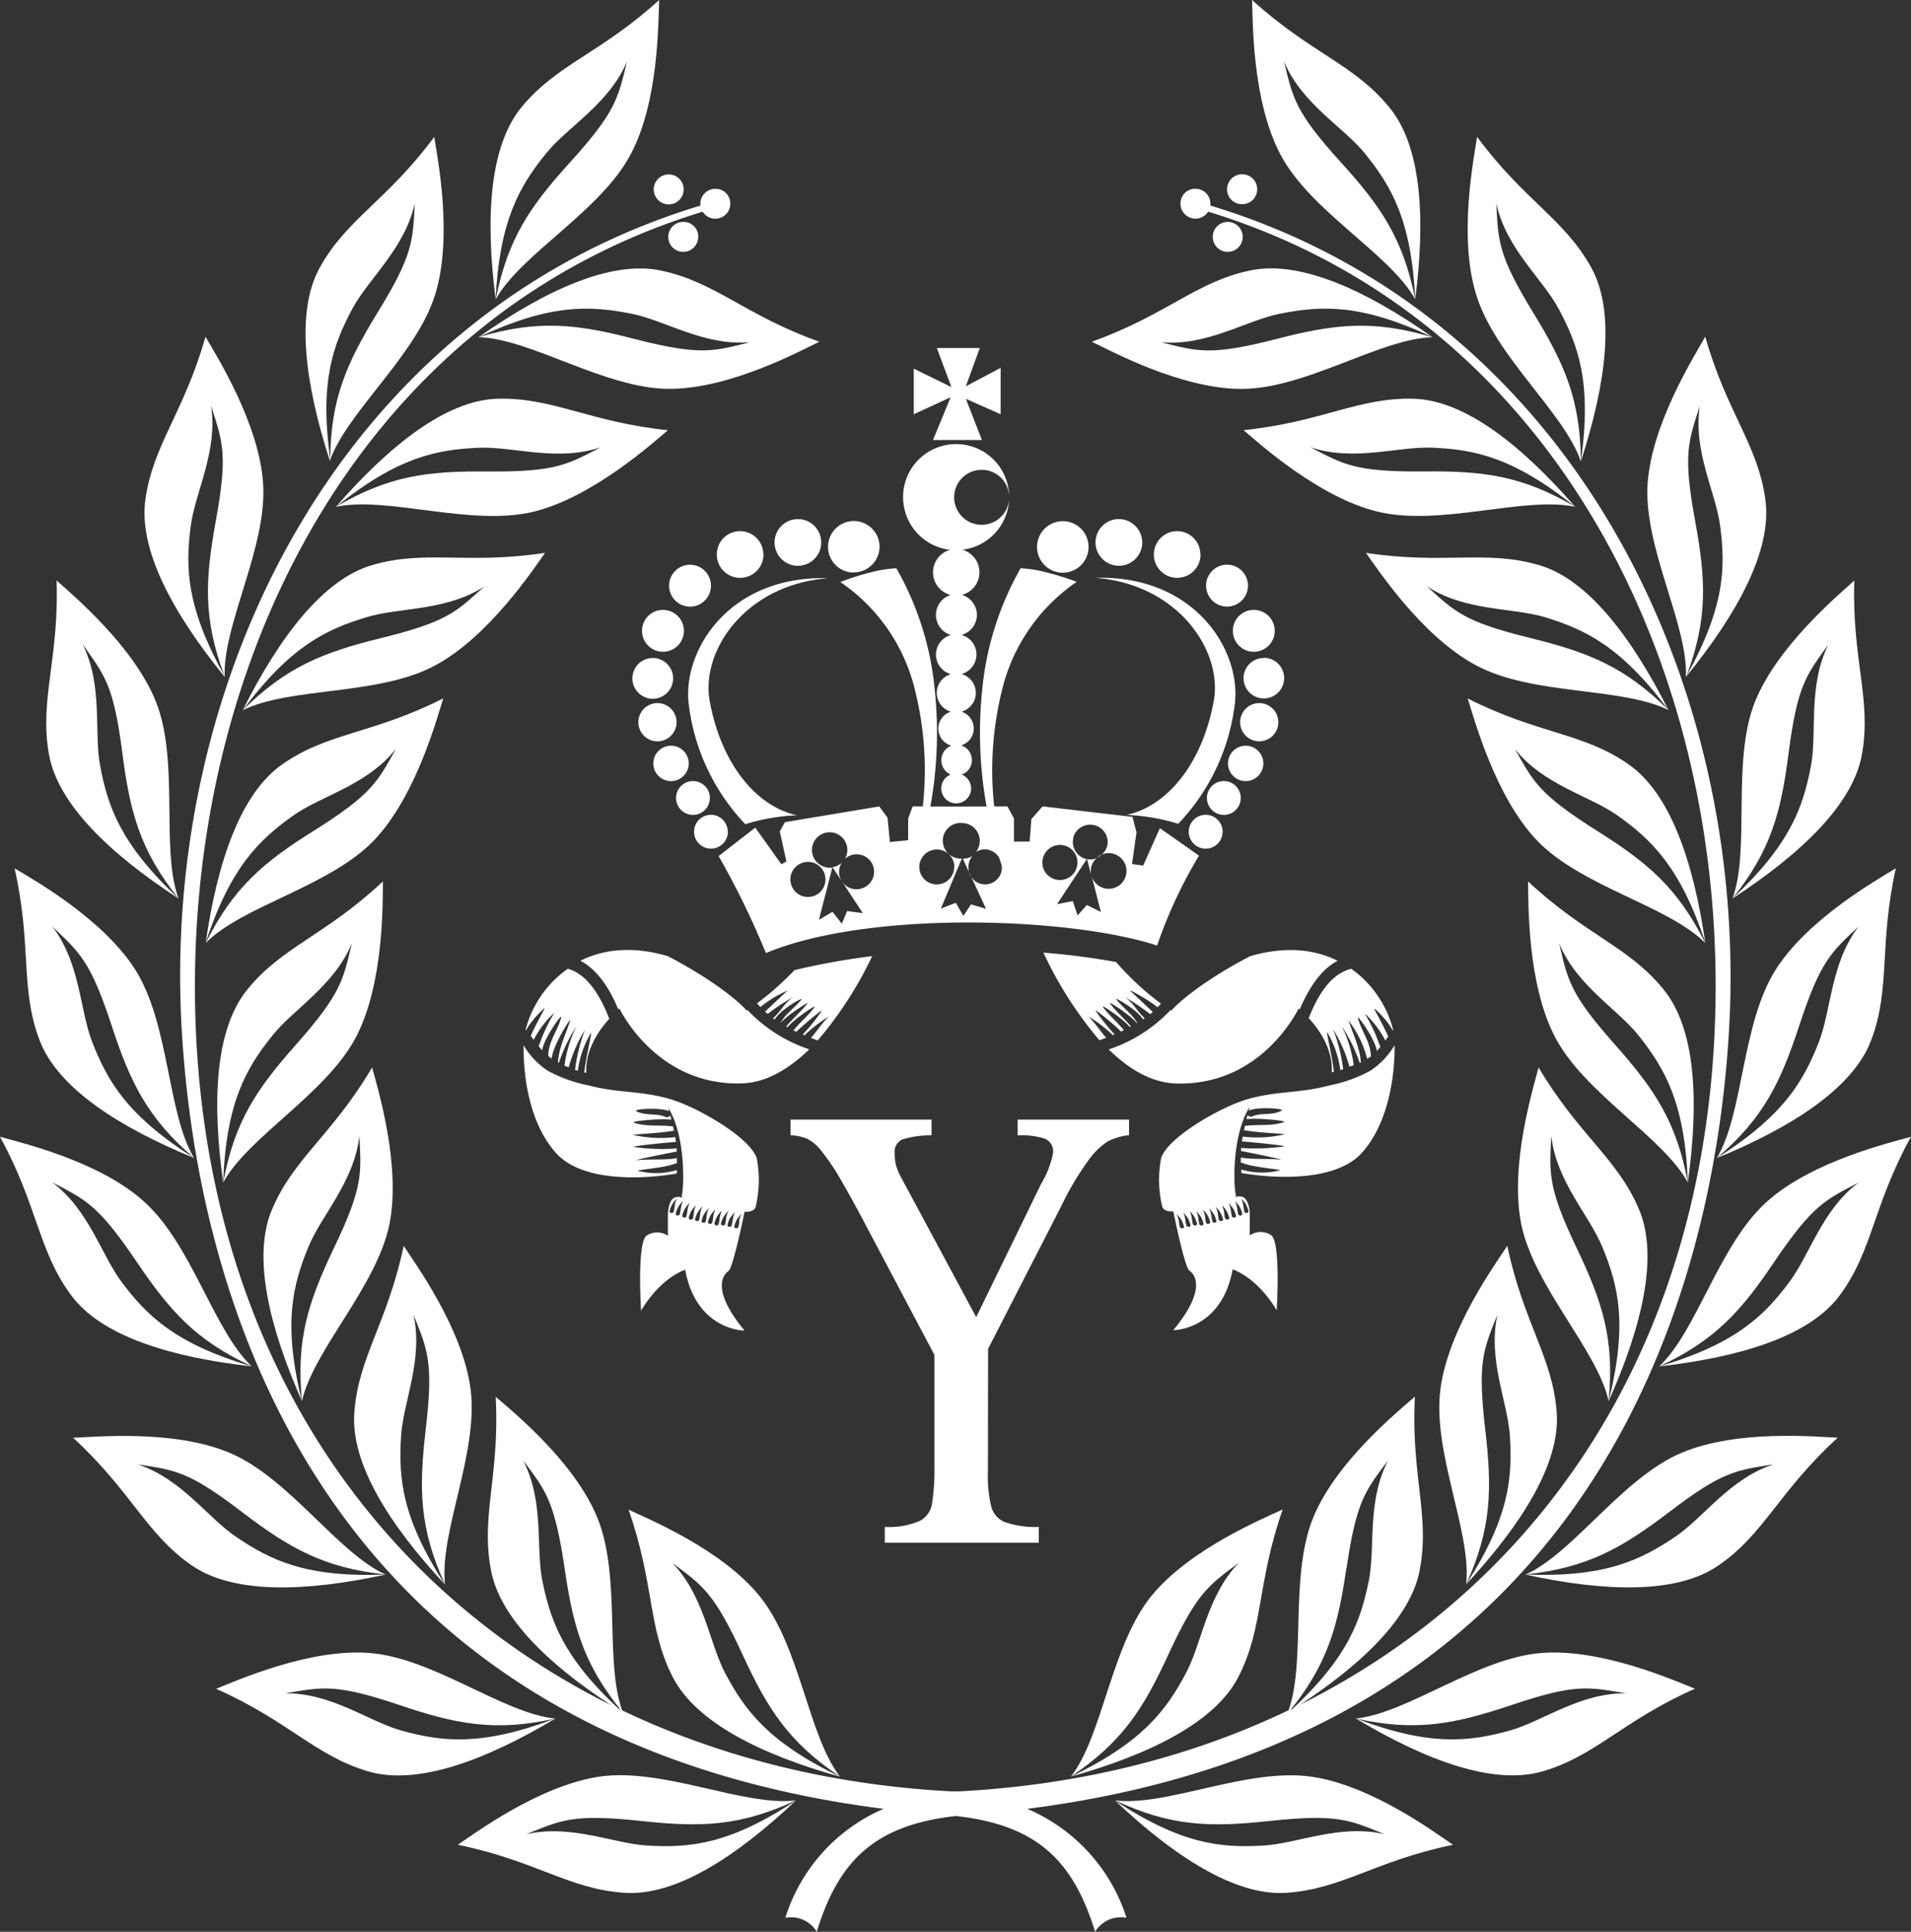 <?xml version="1.0" encoding="UTF-8"?> <svg xmlns="http://www.w3.org/2000/svg" id="Layer_1" data-name="Layer 1" viewBox="0 0 365.01 368.91"><rect x="0" y="0" width="365.01" height="368.91" fill="#333333" stroke="none"/><defs><style>.cls-1{fill:#fff;}</style></defs><title>Artboard 2dvorec</title><path class="cls-1" d="M188.73,257.59l13.94-27.19a56.27,56.27,0,0,1,5.22-8.81,13.67,13.67,0,0,1,3.76-3.65,11.75,11.75,0,0,1,3.73-1.13h.27v-3H194.38v3h.31a14.64,14.64,0,0,1,4.84.63,2.6,2.6,0,0,1,1.59,2.86,18,18,0,0,1-2.23,5.72l-12.43,25.51L173,226.49q-.34-.6-.94-1.76a9.57,9.57,0,0,1-.9-2.16,8.77,8.77,0,0,1-.27-2.33,2.56,2.56,0,0,1,1.43-2.63,18.5,18.5,0,0,1,5.31-.8h.3v-3H151v3h.29a9.4,9.4,0,0,1,2.95.69,8,8,0,0,1,2.46,2.06,44.06,44.06,0,0,1,3.81,5.57c1.63,2.83,3.63,6.45,5.72,10.47l12.25,23.15v20.95a42.64,42.64,0,0,1-.47,7.53,4.48,4.48,0,0,1-2.29,3.19,14.62,14.62,0,0,1-6.37,1.19H169v3h29.42v-3h-.31a17.93,17.93,0,0,1-6.2-.94,4.41,4.41,0,0,1-2.55-2.86,24.15,24.15,0,0,1-.66-6.71Z"></path><path class="cls-1" d="M160.51,111.15A34.81,34.81,0,0,1,174.82,132a62.94,62.94,0,0,1,1.44,22h-1.94l-.86,2.32v4.14l-3.48.34-.46-4.66L167.94,154l-18,3-1,1.77,1.26,5.72-.94.57-5-7-7,5.42A158.62,158.62,0,0,1,146.29,182c19.82-8.24,58.23-6.84,74.72-1.43a90.31,90.31,0,0,1,8-17.17l-7.47-5.25-3.19,7.15-2.13-.3.86-6.05L216.3,156,199.13,154,197,156.42l-.33,4.29h-3v-4.42L192.42,154h-2.52a63.25,63.25,0,0,1,1.44-22,34.94,34.94,0,0,1,14.31-20.88,48.42,48.42,0,0,0-5.57-1.76,24.2,24.2,0,0,0-5.14-.84,58.07,58.07,0,0,0-7.33,23.18,79.12,79.12,0,0,0,.83,22.31H177.71a79.12,79.12,0,0,0,.83-22.31,57.83,57.83,0,0,0-7.33-23.18,24,24,0,0,0-5.12.84A48.66,48.66,0,0,0,160.51,111.15ZM151,168.4v0a3.35,3.35,0,1,1,3.81,2.86A3.35,3.35,0,0,1,151,168.37Zm13.12,1.38h0a3.33,3.33,0,0,1-3.32-1.49l4,6.09-3-.4-1,2.42L159,174.13l-2.58,1.53,2.56-10A3.38,3.38,0,1,1,161.4,164a3.33,3.33,0,1,1,2.72,5.77Zm40.84-9.7a3.35,3.35,0,0,1,6.58,1.23h0a3.46,3.46,0,0,1-1.1,1.89,3.28,3.28,0,0,0-.9.56,3.27,3.27,0,0,0,.9-.56l0,0a3.4,3.4,0,1,1-1.87,4.29l1.7,6.67-2.68-1.34-1.76,2-.93-2.75-3,.6,5.72-8.67.76,3a3.31,3.31,0,0,1,0-1q0-.1,0-.2a3.26,3.26,0,0,1,1.1-1.92,3.19,3.19,0,0,1-1.87.2h0A3.35,3.35,0,0,1,205,160.08Zm-5.8,4,0-.08,0,.09a3.35,3.35,0,1,1,2.68,3.91h0A3.35,3.35,0,0,1,199.16,164Zm-15.45-6.9a3.41,3.41,0,0,1,2.68,5.55,3.31,3.31,0,0,1,1.82-.54,3.35,3.35,0,0,1,2.63,1.58q.24.76.49,1.52a3.19,3.19,0,1,1-6.35.25,3.28,3.28,0,0,1,.76-2.09,3.36,3.36,0,0,1-1.83.54l4.42,9.56-2.86-.84L184,174.92l-1.43-2.52-2.86,1.12,4-9.56a3.41,3.41,0,1,1-.08-6.81Zm-1.45,8.38a3.33,3.33,0,1,1-6.67,0v-.07l0,.09a3.35,3.35,0,1,1,6.7,0Z"></path><path class="cls-1" d="M158.19,110.42c-18.86-.57-27.79,13.71-26.66,23.88a40.21,40.21,0,0,0,10.82,23.09,39.11,39.11,0,0,1,9.89-1.7c-7.41-1.56-14.38-9.31-16.68-21.78C133.81,124.37,142.28,111.65,158.19,110.42Z"></path><path class="cls-1" d="M215.18,155.62a39,39,0,0,1,9.87,1.7,40.06,40.06,0,0,0,10.83-23.09c1.12-10.17-7.8-24.45-26.66-23.88,15.9,1.23,24.32,14,22.62,23.49C229.56,146.3,222.59,154.06,215.18,155.62Z"></path><path class="cls-1" d="M163,109.3a4.92,4.92,0,0,0,5-4.85v0a4.92,4.92,0,1,0-5,4.89Z"></path><path class="cls-1" d="M181.48,105a4.46,4.46,0,0,0,.09,8.62,4,4,0,0,0,.06,7.65,3.87,3.87,0,0,0,0,7.47,3.73,3.73,0,0,0,0,7.17,3.37,3.37,0,0,0,.08,6.48,3,3,0,0,0-.14,5.53,2.85,2.85,0,1,0,2.13,0,2.94,2.94,0,0,0-.12-5.57,3.37,3.37,0,0,0,.07-6.44,3.73,3.73,0,0,0,0-7.19,3.87,3.87,0,0,0,0-7.47,4,4,0,0,0,2.95-3.82h0a4,4,0,0,0-2.88-3.82,4.46,4.46,0,0,0,.09-8.62,10.13,10.13,0,0,0,8.94-10,5.25,5.25,0,1,1-5.25-5.27,5.25,5.25,0,0,1,5.25,5.27A10.13,10.13,0,1,0,181.48,105Z"></path><path class="cls-1" d="M192.8,94.91h0v0Z"></path><circle class="cls-1" cx="152.4" cy="103.59" r="4.46"></circle><path class="cls-1" d="M145.8,105.88a4.45,4.45,0,0,0-4.45-4.45h0a4.46,4.46,0,1,0,4.48,4.45Z"></path><path class="cls-1" d="M135.8,111.85v0a4,4,0,1,0-4,4A4,4,0,0,0,135.8,111.82Z"></path><path class="cls-1" d="M126.63,116.47a4,4,0,1,0,4,4,4,4,0,0,0-4-4Z"></path><path class="cls-1" d="M124.68,125.66a3.89,3.89,0,1,0,3.89,3.89v0A3.88,3.88,0,0,0,124.68,125.66Z"></path><path class="cls-1" d="M125.58,134.27h0a3.65,3.65,0,1,0,3.65,3.65A3.65,3.65,0,0,0,125.57,134.27Z"></path><path class="cls-1" d="M128.17,142.41h0a3.38,3.38,0,1,0,3.38,3.38A3.38,3.38,0,0,0,128.16,142.41Z"></path><path class="cls-1" d="M132.34,149.16h0a3.23,3.23,0,1,0,3.25,3.22A3.23,3.23,0,0,0,132.31,149.16Z"></path><path class="cls-1" d="M139,158.82a3.22,3.22,0,0,0-3.22-3.22h0a3.23,3.23,0,1,0,3.25,3.22Z"></path><path class="cls-1" d="M203,109.37a4.92,4.92,0,1,0-4.92-4.92A4.92,4.92,0,0,0,203,109.37Z"></path><path class="cls-1" d="M218.16,103.59a4.46,4.46,0,0,0-4.46-4.46h0a4.45,4.45,0,0,0-4.45,4.45h0a4.46,4.46,0,1,0,8.93,0Z"></path><path class="cls-1" d="M229.28,105.91a4.46,4.46,0,0,0-4.45-4.48h0a4.46,4.46,0,1,0,4.48,4.48Z"></path><path class="cls-1" d="M234.37,107.84a4,4,0,0,0-4,4v0a4,4,0,1,0,4-4Z"></path><path class="cls-1" d="M239.48,116.47h0a4,4,0,1,0,4,4A4,4,0,0,0,239.45,116.47Z"></path><path class="cls-1" d="M241.4,125.66a3.86,3.86,0,0,0-3.88,3.85v0a3.88,3.88,0,1,0,3.88-3.89Z"></path><circle class="cls-1" cx="240.52" cy="137.92" r="3.65"></circle><circle class="cls-1" cx="237.93" cy="145.79" r="3.38"></circle><path class="cls-1" d="M233.76,149.16a3.23,3.23,0,1,0,3.23,3.25,3.23,3.23,0,0,0-3.23-3.25Z"></path><path class="cls-1" d="M230.29,162.07a3.23,3.23,0,0,0,0-6.47h0a3.23,3.23,0,0,0,0,6.47Z"></path><path class="cls-1" d="M208.53,167.52l-.15-.57A3.29,3.29,0,0,0,208.53,167.52Z"></path><path class="cls-1" d="M160.79,168.31l0-.07Z"></path><path class="cls-1" d="M160.73,164.8a3.36,3.36,0,0,1-1.72.8l1.74,2.64a3.32,3.32,0,0,1,0-3.44Z"></path><polygon class="cls-1" points="178.21 84.03 187.55 84.03 184.48 76.16 191.13 79.11 191.13 70.25 184.48 73.77 187.15 66.46 178.94 66.46 181.72 73.92 174.53 70.4 174.53 79.11 181.57 75.86 178.21 84.03"></polygon><path class="cls-1" d="M104.28,29.33c4.14-5.14,12-9.41,15.48-17.57-1.73,7-2.07,9.52-10.86,19.22C101.27,39.38,97,45.54,94.69,57.15c4.91-8.74,20-16.77,25.76-27.66C125.91,19.24,125.7,4.08,125.91,0c-11.23,10.2-19.47,12.22-26.24,20.4-6.2,7.45-7,21.28-5,36.74C95.41,41.94,99.34,35.44,104.28,29.33Z"></path><path class="cls-1" d="M91.42,64.39c13.78-6.47,21.36-6,29.07-4.51,6.5,1.26,13.94,6.22,22.76,5.48-7,1.73-9.39,2.62-22.06-.63-11-2.86-18.44-3.73-29.78-.34,10,.27,24.18,9.89,36.47,9.87,11.58,0,24.94-7.24,28.62-9-14.25-5.08-19.87-11.43-30.26-13.59C116.74,49.65,104.16,55.43,91.42,64.39Z"></path><path class="cls-1" d="M94.94,76.15c-9.7.3-20.55,8.9-30.79,20.65C76,87.24,83.46,85.88,91.33,85.51c6.6-.31,15,2.73,23.41-.09-6.4,3.29-8.5,4.72-21.59,4.62-11.33-.11-18.8.76-29,6.75,9.8-2.12,25.84,3.85,37.79.92,11.23-2.76,22.55-12.95,25.63-15.55C112.52,80.6,105.54,75.83,94.94,76.15Z"></path><path class="cls-1" d="M104.11,105.58c-15,2.28-22.91-.66-33.08,2.35-9.31,2.73-17.69,13.76-24.67,27.7,9.1-12.22,16-15.44,23.48-17.71,6.31-2,15.22-1.1,22.66-5.92-5.34,4.82-7,6.74-19.75,9.86-11,2.72-18,5.44-26.4,13.78,9-4.51,26-2.73,36.8-8.58C93.36,121.56,101.76,108.89,104.11,105.58Z"></path><path class="cls-1" d="M60,158.61c-9.6,6-15.4,10.82-20.7,21.46,7.07-7.15,23.78-10.77,32.24-19.7,7.94-8.41,11.89-23.08,13.12-27-13.51,6.83-22,6.48-30.68,12.55-8,5.52-12.45,18.6-14.68,34.05,4.76-14.47,10.3-19.66,16.7-24.22C61.38,151.94,70.1,150,75.63,143,72.1,149.29,71.1,151.63,60,158.61Z"></path><path class="cls-1" d="M51.91,197.9c4.08-5.19,11.89-9.56,15.28-17.73-1.65,7-2,9.53-10.65,19.32C49,208,44.79,214.18,42.64,225.81c4.81-8.8,19.83-17,25.45-27.93,5.27-10.3,5-25.47,5.05-29.56-11,10.33-19.26,12.43-25.93,20.69-6.12,7.53-6.75,21.36-4.58,36.8C43.18,210.59,47,204.07,51.91,197.9Z"></path><path class="cls-1" d="M57.68,267.55c2.2-9.79,14.31-21.83,16.73-33.88,2.2-11.38-2.29-25.87-3.33-29.82-7.7,13-15,17.34-19.12,27.11-3.81,8.94-.57,22.41,5.72,36.64-3.68-14.78-1.77-22.13,1.19-29.4,2.49-6.11,8.79-12.48,9.77-21.28.36,7.15.76,9.72-4.88,21.46C58.88,248.64,56.52,255.78,57.68,267.55Z"></path><path class="cls-1" d="M89.86,265.12c-1.55-11.45-10.5-23.74-12.75-27.19-3.15,14.82-8.69,21.26-9.43,31.85-.73,9.67,6.68,21.38,17.28,32.79-8.26-12.78-8.83-20.36-8.36-28.2.37-6.6,4.29-14.64,2.39-23.29,2.66,6.7,3.85,9,2.32,21.93C80,284.29,80.07,291.82,85,302.58,83.88,292.56,91.52,277.3,89.86,265.12Z"></path><path class="cls-1" d="M141.84,316c4.76,10.3,8.74,16.67,18.6,23.29-6.12-7.93-7.61-25-15.38-34.51-7.31-9-21.35-14.75-25-16.48,5,14.27,3.61,22.62,8.48,32.05,4.45,8.59,16.86,14.74,31.88,18.94-13.72-6.6-18.16-12.75-21.86-19.67-3.1-5.84-4-14.74-10.12-21.13C134.13,302.74,136.36,304.07,141.84,316Z"></path><path class="cls-1" d="M63,88.12,63,88l0,.08V88c3.32-9.4,16.56-20.14,20.15-31.85,3.38-11.07.42-26-.21-30-9,12.16-16.78,15.68-21.89,25C56.42,59.56,58.22,73.2,63,88,63,88,63,88.07,63,88.12ZM67.28,59c3.12-5.82,10-11.45,11.95-20.15-.4,7.15-.27,9.74-7.15,20.9-5.84,9.56-8.93,16.38-9,28C61,72.93,63.62,65.87,67.28,59Z"></path><path class="cls-1" d="M42.92,129.28c-.43-10,8.18-24.78,7.33-37.06-.82-11.55-8.94-24.32-11-27.92-4.11,14.51-10,20.56-11.48,31.08-1.34,9.6,5.26,21.73,15.07,33.79ZM36.41,100.6c.82-6.55,5.24-14.31,3.91-23.08,2.2,6.84,3.25,9.17.89,22-2,11.1-2.47,18.53,1.66,29.55C35.52,115.88,35.44,108.31,36.41,100.6Z"></path><path class="cls-1" d="M9.34,144C11,153.53,21,163.07,34.1,171.59,23,161.18,20.59,154,19.13,146.26c-1.23-6.5.6-15.24-3.33-23.18,4.19,5.85,5.9,7.74,7.57,20.72C24.8,155,26.73,162.4,34.1,171.59c-3.46-9.4.21-26.11-4.29-37.53-4.29-10.76-16-20.48-19-23.22C11.3,125.91,7.5,133.53,9.34,144Z"></path><path class="cls-1" d="M37.09,221.15C24.21,213,20.52,206.38,17.64,199.07,15.22,192.93,15.4,184,10,176.94c5.22,5,7.25,6.5,11.33,18.93,3.53,10.77,6.77,17.57,15.74,25.28-5.17-8.58-4.66-25.68-11.29-36.06-6.24-9.74-19.5-17.17-23-19.27,3.35,14.75,1,22.91,4.78,32.84C11,207.73,22.66,215.24,37.09,221.15Z"></path><path class="cls-1" d="M48.09,260.94c-14.59-4.29-20-9.69-24.72-15.93-4-5.24-6.3-13.89-13.39-19.22,6.38,3.33,8.76,4.29,16.08,15.11,6.34,9.4,11.3,15.05,22,20-7.31-6.85-11.45-23.44-20.72-31.59C18.79,221.68,3.93,218.2,0,217.09c7.27,13.28,7.27,21.76,13.59,30.26C19.32,255.16,32.61,259.2,48.09,260.94Z"></path><path class="cls-1" d="M73.69,300.69c-15.21.62-22-2.75-28.53-7.15-5.49-3.68-10.45-11.13-18.86-13.89,7.15,1.12,9.66,1.23,20,9.16,9,6.85,15.55,10.6,27.31,11.86-9.13-4.12-18.44-18.49-29.79-23.24-10.67-4.49-25.76-3-29.85-2.86,11.19,10.3,13.91,18.34,22.65,24.37C44.63,304.47,58.46,304,73.69,300.69Z"></path><path class="cls-1" d="M106.1,328.19h0l0,0-.06,0c-10-1-23.33-11.64-35.57-12.53-11.55-.86-25.4,5.35-29.2,6.85,13.84,6.11,19,12.86,29.16,15.8,9.31,2.68,22.26-2.11,35.6-10.1Zm-29.32,2.33c-6.37-1.76-13.42-7.24-22.29-7.15,7.15-1.2,9.54-1.9,21.95,2.29,10.69,3.6,18.05,5.07,29.48,2.57C91.81,333.58,84.31,332.57,76.78,330.52Z"></path><path class="cls-1" d="M123.87,352.46c-6.6-.33-14.68-4.15-23.32-2.19,6.68-2.7,8.91-3.91,21.92-2.52,11.29,1.22,18.8,1.07,29.52-3.92-10,1.17-25.33-6.31-37.5-4.55C103,341,90.84,350,87.45,352.3c14.82,3,21.29,8.51,31.89,9.17,9.69.63,21.31-6.88,32.64-17.6C139.28,352.26,131.71,352.89,123.87,352.46Z"></path><path class="cls-1" d="M196.2,345.43c106.87-13.53,130.77-96,134-147.82,4.2-67-29.87-137.43-99-158.35a2.82,2.82,0,0,0,0-.35,2.86,2.86,0,0,0-2.86-2.86h-.07a2.79,2.79,0,0,0-2.79,2.79s0,0,0,.07a2.86,2.86,0,0,0,5.28,1.51c67.37,20.6,99.93,89.18,96.72,157-2.8,60.17-33.25,105.24-79.15,128.12,12-7.88,21.13-16.7,22.84-25.68,2-10.42-1.67-18-.92-33.15-3,2.66-14.85,12.2-19.33,22.89-4.68,11.17-1.44,27.59-4.8,37-18.78,9-40,14.3-63,15.5l-.66,0-.67,0c-22.95-1.2-44.19-6.51-62.95-15.47-3.38-9.41-.15-25.86-4.83-37-4.46-10.69-16.27-20.23-19.33-22.89.79,15.11-2.9,22.74-.89,33.15,1.7,9,10.86,17.87,23,25.78-46-22.85-76.5-68-79.35-128.24C34.28,129.61,66.86,61,134.21,40.43a2.86,2.86,0,0,0,5.28-1.51s0,0,0-.07a2.79,2.79,0,0,0-2.79-2.79h-.07a2.86,2.86,0,0,0-2.86,2.86,2.82,2.82,0,0,0,0,.35c-69.18,20.92-103.3,91.33-99,158.35,3.26,51.83,27.16,134.27,134,147.81A33.56,33.56,0,0,0,150,366.25a5.72,5.72,0,0,1,6,2.66c4.12-13.35,10.84-20.36,26.58-22.11,15.75,1.74,22.46,8.76,26.59,22.11a5.72,5.72,0,0,1,6-2.66A33.73,33.73,0,0,0,196.2,345.43Zm61-45.94c1.89-12.93,3.63-14.87,7.93-20.59-4.09,7.87-2.38,16.65-3.71,23.12-1.55,7.5-4,14.51-14.55,24.32l-.34.17C253.6,317.66,255.57,310.47,257.16,299.49ZM103.62,302c-1.33-6.47.39-15.25-3.71-23.12,4.29,5.72,6,7.65,7.93,20.59,1.6,11,3.58,18.19,10.72,27.06l-.32-.15C107.62,316.56,105.17,309.54,103.62,302Z"></path><path class="cls-1" d="M124.87,36.24a2.86,2.86,0,1,0,2.86-2.93h-.07A2.86,2.86,0,0,0,124.87,36.24Z"></path><path class="cls-1" d="M133.37,45.17a2.79,2.79,0,0,0-2.78-2.79h-.16a2.86,2.86,0,1,0,2.93,2.79Z"></path><path class="cls-1" d="M270.31,57.15C268,45.54,263.73,39.38,256.12,31c-8.8-9.7-9.14-12.22-10.86-19.22,3.48,8.16,11.32,12.43,15.48,17.57,4.92,6.11,8.87,12.61,9.57,27.82,2-15.47,1.22-29.29-5-36.74C258.58,12.22,250.4,10.2,239.15,0c.16,4.08,0,19.24,5.41,29.49C250.28,40.38,265.42,48.41,270.31,57.15Z"></path><path class="cls-1" d="M237.12,74.27c12.29,0,26.46-9.6,36.47-9.87-11.32-3.39-18.79-2.52-29.78.34-12.68,3.25-15.07,2.36-22,.63,8.83.74,16.27-4.22,22.75-5.48,7.71-1.5,15.28-2,29.07,4.51-12.75-9-25.33-14.75-34.83-12.75-10.39,2.16-16,8.51-30.26,13.61C212.19,67,225.54,74.27,237.12,74.27Z"></path><path class="cls-1" d="M270.07,76.15c-10.6-.31-17.57,4.45-32.55,6,3.08,2.6,14.31,12.79,25.57,15.55,11.95,2.93,28-3,37.77-.92-10.19-6-17.67-6.87-29-6.75-13.09.1-15.2-1.33-21.58-4.62,8.41,2.82,16.81-.23,23.41.09,7.84.34,15.34,1.77,27.17,11.29C290.62,85,279.77,76.45,270.07,76.15Z"></path><path class="cls-1" d="M294,107.93c-10.16-3-18.13-.07-33.1-2.35,2.36,3.31,10.76,16,21,21.46,10.83,5.85,27.86,4.08,36.8,8.58-8.37-8.34-15.4-11.06-26.4-13.78-12.71-3.12-14.39-5-19.75-9.86,7.44,4.82,16.35,4,22.66,5.92,7.5,2.32,14.39,5.49,23.48,17.71C311.66,121.69,303.31,110.66,294,107.93Z"></path><path class="cls-1" d="M309,155.77c6.4,4.56,11.93,9.76,16.71,24.22-2.25-15.45-6.7-28.53-14.68-34.05-8.71-6.07-17.18-5.72-30.69-12.55,1.24,3.89,5.18,18.56,13.12,27,8.46,8.93,25.17,12.55,32.25,19.7-5.32-10.65-11.12-15.42-20.72-21.46-11.07-7-12.08-9.31-15.62-15.57C294.91,150,303.62,151.94,309,155.77Z"></path><path class="cls-1" d="M322.38,225.81c-2.16-11.63-6.4-17.84-13.92-26.33-8.69-9.79-9-12.32-10.65-19.32,3.38,8.17,11.2,12.53,15.28,17.73,4.86,6.17,8.74,12.69,9.29,27.92,2.16-15.44,1.53-29.27-4.59-36.8-6.65-8.26-14.88-10.36-25.93-20.69.1,4.09-.2,19.26,5.07,29.56C302.55,208.83,317.56,217,322.38,225.81Z"></path><path class="cls-1" d="M306.08,238.2c3,7.27,4.88,14.62,1.17,29.4,6.37-14.24,9.6-27.7,5.81-36.64-4.12-9.77-11.43-14.07-19.19-27.11-1,3.95-5.54,18.44-3.33,29.82,2.4,12,14.54,24.1,16.71,33.88,1.17-11.78-1.19-18.92-6.07-29.16-5.62-11.75-5.22-14.31-4.88-21.46C297.3,225.73,303.61,232.1,306.08,238.2Z"></path><path class="cls-1" d="M283.69,273c-1.53-13-.33-15.24,2.32-21.93-1.89,8.66,2,16.7,2.4,23.29.46,7.84-.11,15.42-8.37,28.2,10.6-11.42,18-23.12,17.3-32.79-.76-10.59-6.3-17-9.44-31.85-2.26,3.45-11.19,15.74-12.75,27.19-1.66,12.18,6,27.44,4.89,37.46C284.94,291.82,285,284.29,283.69,273Z"></path><path class="cls-1" d="M204.62,339.25c15-4.21,27.43-10.36,31.88-18.94,4.89-9.43,3.52-17.79,8.5-32.05-3.71,1.73-17.73,7.53-25.05,16.48-7.76,9.54-9.26,26.58-15.38,34.51,9.86-6.62,13.85-13,18.6-23.29,5.48-11.89,7.71-13.22,13.44-17.51-6.14,6.4-7,15.3-10.12,21.13C222.78,326.5,218.34,332.65,204.62,339.25Z"></path><path class="cls-1" d="M301.95,88.12c-.07-11.83-3.15-18.69-9.07-28.36-6.82-11.16-6.7-13.75-7.08-20.9,1.92,8.7,8.81,14.32,11.93,20.15,3.69,6.93,6.37,14,4.22,29.12,4.82-14.82,6.67-28.53,2-37-5.11-9.3-12.83-12.82-21.82-25-.62,4.09-3.59,19-.21,30C285.41,67.92,298.74,78.7,301.95,88.12Z"></path><path class="cls-1" d="M322.1,129.17c9.82-12.06,16.43-24.19,15.09-33.79-1.43-10.52-7.37-16.57-11.48-31.08-2,3.59-10.14,16.37-11,27.92-.87,12.28,7.74,27,7.31,37.06Zm2.57-51.65c-1.33,8.77,3.1,16.53,3.91,23.08,1,7.7.9,15.28-6.45,28.5,4.12-11,3.69-18.44,1.66-29.55C321.42,86.69,322.47,84.36,324.67,77.52Z"></path><path class="cls-1" d="M330.91,171.59c7.37-9.19,9.29-16.54,10.72-27.79,1.69-13,3.39-14.87,7.6-20.72-3.95,7.94-2.12,16.68-3.33,23.18-1.47,7.71-3.86,14.92-15,25.33C344,163.07,354,153.53,355.65,144c1.86-10.45-1.95-18.06-1.47-33.14-3,2.75-14.68,12.46-19,23.22C330.69,145.47,334.37,162.18,330.91,171.59Z"></path><path class="cls-1" d="M327.92,221.15c14.44-5.91,26.06-13.42,29.48-22.49,3.76-9.93,1.45-18.09,4.71-32.84-3.41,2.1-16.67,9.53-22.89,19.27-6.62,10.37-6.14,27.47-11.3,36.06,9-7.71,12.2-14.51,15.74-25.28,4.08-12.43,6.11-14,11.33-18.93-5.37,7.05-5.19,16-7.61,22.14C344.49,206.38,340.8,213,327.92,221.15Z"></path><path class="cls-1" d="M337.63,229.35c-9.27,8.16-13.41,24.74-20.72,31.59h0c15.5-1.75,28.77-5.78,34.5-13.59,6.3-8.5,6.3-17,13.59-30.26C361.07,218.2,346.3,221.68,337.63,229.35Zm4,15.67c-4.69,6.24-10.13,11.63-24.72,15.93,10.73-5,15.7-10.63,22-20,7.33-10.82,9.7-11.78,16.07-15.11C347.94,231.12,345.65,239.78,341.64,245Z"></path><path class="cls-1" d="M321.24,277.42c-11.35,4.75-20.66,19.12-29.79,23.24,11.76-1.26,18.27-5,27.31-11.86,10.37-7.93,12.88-8,20-9.16-8.44,2.76-13.38,10.22-18.86,13.89-6.6,4.41-13.39,7.77-28.62,7.15,15.22,3.33,29.06,3.78,37-1.76,8.73-6,11.46-14.07,22.74-24.37C347,274.4,331.91,272.93,321.24,277.42Z"></path><path class="cls-1" d="M294.54,315.66c-12.24.89-25.56,11.49-35.57,12.53l-.06,0,0,0h0l.08,0c13.34,8,26.28,12.79,35.6,10.1,10.19-2.93,15.32-9.69,29.16-15.8C319.93,321,306.08,314.8,294.54,315.66Zm16,7.71c-8.87-.09-15.91,5.39-22.29,7.15-7.54,2.05-15,3.06-29.14-2.3,11.43,2.51,18.79,1,29.48-2.57C301,321.46,303.36,322.17,310.52,323.37Z"></path><path class="cls-1" d="M213,343.83c10.72,5,18.24,5.14,29.52,3.92,13-1.39,15.25-.19,21.92,2.52-8.64-2-16.73,1.86-23.32,2.19-7.83.43-15.41-.2-28.12-8.59,11.33,10.72,23,18.23,32.64,17.6,10.59-.66,17.06-6.12,31.89-9.17-3.39-2.3-15.58-11.35-27-13C238.35,337.52,223,345,213,343.83Z"></path><path class="cls-1" d="M237.2,39a2.86,2.86,0,0,0,.14-5.72h-.07A2.86,2.86,0,0,0,237.2,39Z"></path><path class="cls-1" d="M237.36,45.31a2.86,2.86,0,0,0-2.79-2.93h-.16a2.86,2.86,0,1,0,2.95,2.93Z"></path><path class="cls-1" d="M108.46,185a20.5,20.5,0,0,0-8.07,11.66.39.39,0,0,0,.1.11c.73-1.65,3.88-4.81,3.49-4.08-.9,1.69-1.83,3.36-2.6,5.12l.56.77a18.4,18.4,0,0,1,3.95-5.18,30.8,30.8,0,0,0-2.86,6.07.67.67,0,0,1-.17.26,9.8,9.8,0,0,0,.69.84c.37-2.36,3.85-7.15,3.65-6.31-.64,2.48-2.38,4.56-2.48,7.15a.61.61,0,0,1,0,.24,7.66,7.66,0,0,0,.64.5c.33-2.72,3.79-8.06,3.55-7.28-.84,2.73-2.15,5.07-2.33,8l.17.09a29.86,29.86,0,0,1,3.32-6.91,24.17,24.17,0,0,0-2.26,7.47l.82.3a27.46,27.46,0,0,1,3.1-7.15,33.21,33.21,0,0,0-1.9,7.64l.54.16a18.6,18.6,0,0,1,2.48-7.15c.36-.73-1,5-1.26,7.47a1,1,0,0,1,.4.13c-.24-4.42,2.43-8.23,4.39-10.36C114.82,190.6,112.45,186.15,108.46,185Z"></path><path class="cls-1" d="M156.19,198.69a72.87,72.87,0,0,0,10.4-16.1,134.5,134.5,0,0,0-14.85,2.68,54.85,54.85,0,0,1-7.15,6.34l.64.7a22.07,22.07,0,0,1,5.19-3.13c-1.43,1.29-2.86,2.7-4.29,4,.16.16.34.29.52.43a41.35,41.35,0,0,1,5-3.29c-1.66,1-2.56,2.86-4,4.15a2.27,2.27,0,0,0,.34.21c1-1.85,5.58-4.42,5.08-3.79-1.26,1.57-3.06,2.7-4,4.51,1.34-1.62,5.72-4.36,5.15-3.75-1.26,1.56-2.79,2.86-4.06,4.39l.26.13c1.26-1.56,5.61-4.49,5.14-3.82-1.17,1.62-2.75,2.86-4,4.42l.56.26c1.43-1.43,5.28-4.58,4.79-3.91a39.57,39.57,0,0,1-3.58,4.45l.33.14a26.65,26.65,0,0,1,4.65-3.58c-1.3,1.22-2.23,2.76-3.41,4.08C155.33,198.38,155.76,198.53,156.19,198.69Z"></path><path class="cls-1" d="M129.28,224.1v-.66a13.62,13.62,0,0,1-7.38.16c-.8-.16,5.15-.54,7.15-1.43a.84.84,0,0,1,.24,0v-1c-2.5.43-5,.13-7.55.39-.82,0,4.94-1.17,7.38-1.62h.13v-.69a.5.5,0,0,1-.3.09,37,37,0,0,1-7.86-.31c-.8-.11,5.34-.76,7.86-.94h.14a6.32,6.32,0,0,0-.14-1,.5.5,0,0,1-.2.09,23.54,23.54,0,0,1-7.74-.44c-.8-.11,5.07-.31,7.41-.77a.53.53,0,0,1,.3,0,4.28,4.28,0,0,0-.19-.89.59.59,0,0,1-.31,0c-2.38-.27-4.82.11-7.15-.69-.77-.26,4.86-.83,7.15-.57a2.91,2.91,0,0,0-.21-.8.73.73,0,0,1-.87.29c-1.77-.8-3.85-.16-5.61-1.12-.73-.39,4.46-.77,6.25,0a3.71,3.71,0,0,0-.2-.73c3.61,5.72,3,16.11,2.63,16.88l.1.41a.94.94,0,0,0-.27-.13,1.92,1.92,0,0,0-.9,0c-1.56.27-1.57,3.32-1.57,3.32V236a3.62,3.62,0,0,0-4.12,0c-1.82,1.53-1,14.31-1,14.31s3.2-5.87,8.43-7.83c1.95,10.82,10.13,11.62,11.33,11.62-6.54-7.9-4-10.73-3.08-11.35s3.08-11.33,3.08-11.33,1.67.13,2.1-.84a22.29,22.29,0,0,0,.29-9.1c-.7-3.86-11.35-10.16-17-11.7s-9.44-1-15.17-2.5a27.31,27.31,0,0,1-7.91-2.86,15.24,15.24,0,0,1-4.52-4.82v.27c0,8.59,2.23,16.24,6.58,20.72C113.26,227.22,129.28,224.1,129.28,224.1Zm-.59,7.27h0c-.1.41-.83.33-.8-.09a4.92,4.92,0,0,1,.49-1.26,5.5,5.5,0,0,1,.92-1.16,4.29,4.29,0,0,0-.43,1.43A7.17,7.17,0,0,1,128.69,231.37Zm1.17.43v.06c-.1.4-.83.31-.8-.1a6.27,6.27,0,0,1,.49-1.26,6.49,6.49,0,0,1,.92-1.17,4.94,4.94,0,0,0-.42,1.43A8.35,8.35,0,0,1,129.86,231.79Zm11.79,0a5.54,5.54,0,0,0-.5,1.43h.06a5.72,5.72,0,0,1-.17,1.07c-.1.4-.83.33-.79-.09a5.72,5.72,0,0,1,.47-1.27A7.23,7.23,0,0,1,141.65,231.79Zm-1.27-.3a5,5,0,0,0-.43,1.43,7.6,7.6,0,0,1-.2,1.09h0c-.11.41-.84.33-.8-.09a6.14,6.14,0,0,1,.47-1.27A8.28,8.28,0,0,1,140.38,231.49Zm-1.24-.26a5,5,0,0,0-.46,1.45h0a5.64,5.64,0,0,1-.17,1.06c-.1.41-.83.34-.8-.09a5.72,5.72,0,0,1,.49-1.26A6,6,0,0,1,139.13,231.24Zm-1.26,0a5.42,5.42,0,0,0-.43,1.43,5.64,5.64,0,0,1-.19,1.07h0c-.1.41-.83.34-.8-.09a4.48,4.48,0,0,1,1.4-2.42Zm-1.24-.3a4.94,4.94,0,0,0-.41,1.43,7.16,7.16,0,0,1-.19,1.09h0c-.1.4-.84.33-.82-.09a6.42,6.42,0,0,1,.49-1.27A6.67,6.67,0,0,1,136.63,230.94Zm-1.23-.21a4.56,4.56,0,0,0-.44,1.45h0a7.17,7.17,0,0,1-.17,1.06c-.11.41-.83.33-.8-.09a6.29,6.29,0,0,1,.47-1.26A6.89,6.89,0,0,1,135.4,230.72Zm-1.26-.31a4.69,4.69,0,0,0-.43,1.43,5.63,5.63,0,0,1-.17,1.07c-.1.41-.83.33-.8-.09a6.27,6.27,0,0,1,.49-1.26A6,6,0,0,1,134.14,230.41Zm-1.19-.3a4.42,4.42,0,0,0-.43,1.43,6,6,0,0,1-.17,1.09c-.11.4-.83.33-.8-.09a6.14,6.14,0,0,1,.47-1.27A6.89,6.89,0,0,1,133,230.11Zm-1.24-.39a4.84,4.84,0,0,0-.42,1.43,8,8,0,0,1-.19,1.09h0c-.1.4-.83.33-.8-.09a6.46,6.46,0,0,1,.47-1.27A7.51,7.51,0,0,1,131.71,229.72Z"></path><path class="cls-1" d="M142.64,193s-3.78-4.48-15.07-10.4c-6.78-2-12.38-1.3-16.71.87,3.41,1.79,5.72,5.61,7.24,9.3l.21-.19s7,14.88,23.48,14.31c4.74-.17,9-2.86,12.79-6.5a28.62,28.62,0,0,1-11.8-7.51Z"></path><path class="cls-1" d="M266,196.8a.39.39,0,0,0,.1-.11A20.5,20.5,0,0,0,258.08,185c-4.18,1.07-6.55,5.52-8.11,9.44,2,2.13,4.65,5.94,4.41,10.36l.39-.13c-.21-2.46-1.6-8.2-1.24-7.47a18.79,18.79,0,0,1,2.48,7.15l.54-.16a31.82,31.82,0,0,0-1.92-7.64,27.27,27.27,0,0,1,3.12,7.15l.82-.3A24.52,24.52,0,0,0,256.3,196a31,31,0,0,1,3.43,7l.2-.09c-.2-2.86-1.43-5.24-2.35-8a19.9,19.9,0,0,1,3.55,7.28l.7-.41a.44.44,0,0,1,0-.24c-.1-2.63-1.83-4.72-2.48-7.15-.2-.8,3.26,3.95,3.65,6.31a9.8,9.8,0,0,0,.69-.84.67.67,0,0,1-.17-.26,32.5,32.5,0,0,0-2.86-6.07,18.9,18.9,0,0,1,3.95,5.18l.54-.77c-.77-1.76-1.7-3.43-2.6-5.12C262.17,192,265.32,195.21,266,196.8Z"></path><path class="cls-1" d="M213.19,183.72a138.21,138.21,0,0,0-13.89-1.8A73.88,73.88,0,0,0,210,198.66c.42-.16.84-.3,1.27-.49-1.17-1.32-2.1-2.86-3.41-4.08a26.26,26.26,0,0,1,4.69,3.58l.34-.14a41.38,41.38,0,0,1-3.59-4.45c-.47-.67,3.43,2.49,4.81,3.91l.56-.26c-1.27-1.55-2.86-2.86-4-4.42-.49-.67,3.86,2.26,5.14,3.82l.21-.1c-1.26-1.53-2.86-2.86-4-4.39-.52-.62,3.81,2.13,5.15,3.75h.07c-1-1.8-2.78-2.93-4-4.51-.52-.63,4,1.95,5.09,3.79a2,2,0,0,0,.31-.21c-1.43-1.32-2.3-3.12-3.95-4.15a44,44,0,0,1,5,3.36c.17-.14.34-.27.5-.43-1.43-1.29-2.86-2.7-4.29-4-.62-.54,3.73,1.83,5.19,3.13l.67-.7A52.83,52.83,0,0,1,213.19,183.72Z"></path><path class="cls-1" d="M237.09,223.34V224s16,3.12,22.71-3.49c4.29-4.48,6.58-12.19,6.58-20.72,0,0,0-.1,0-.19a15.12,15.12,0,0,1-4.54,4.82,27.19,27.19,0,0,1-7.9,2.86c-5.72,1.53-9.53,1-15.2,2.5s-16.31,7.84-17,11.62a21.85,21.85,0,0,0,.27,9.1c.41,1,2.1.84,2.1.84s2.15,10.73,3.08,11.33,3.45,3.45-3.08,11.35c1.2,0,9.37-.8,11.33-11.62,5.22,2,8.41,7.83,8.41,7.83s.82-12.73-1-14.31a3.63,3.63,0,0,0-4.14,0v-4.08s0-3-1.56-3.32a1.92,1.92,0,0,0-.9,0,.8.8,0,0,0-.27.13l.1-.41c-.4-.77-1-11.13,2.63-16.88-.07.26-.14.49-.2.73,1.79-.79,7-.4,6.27,0-1.76,1-3.83.31-5.62,1.12a.74.74,0,0,1-.87-.29c-.07.27-.14.54-.2.8,2.26-.26,7.9.31,7.15.57-2.3.8-4.74.41-7.15.69a.54.54,0,0,1-.31,0,3.63,3.63,0,0,1-.2.89.59.59,0,0,1,.31,0c2.33.46,8.21.66,7.4.77a23.44,23.44,0,0,1-7.73.44.43.43,0,0,1-.2-.09,5.48,5.48,0,0,1-.16,1h.16c2.5.19,8.66.83,7.86.94a37,37,0,0,1-7.86.31.5.5,0,0,1-.3-.09v.69h.14c2.45.44,8.2,1.67,7.38,1.62-2.52-.26-5.07,0-7.57-.39v1a.83.83,0,0,1,.26,0c2,.9,8,1.29,7.15,1.43A13.62,13.62,0,0,1,237.09,223.34Zm-11.72,11a6.14,6.14,0,0,1-.19-1.07,4.63,4.63,0,0,0-.43-1.43,7.49,7.49,0,0,1,.93,1.17,6.44,6.44,0,0,1,.47,1.27C226.2,234.66,225.47,234.66,225.37,234.31Zm1.23-.3h0a8.41,8.41,0,0,1-.19-1.07,4.29,4.29,0,0,0-.41-1.43,8.29,8.29,0,0,1,.93,1.16,6.19,6.19,0,0,1,.46,1.27C227.5,234.34,226.7,234.43,226.6,234Zm1.24-.27a7.88,7.88,0,0,1-.19-1.06,5,5,0,0,0-.41-1.43,6,6,0,0,1,.92,1.16,5.72,5.72,0,0,1,.49,1.26C228.68,234.08,227.95,234.16,227.85,233.74Zm1.23,0a10,10,0,0,1-.17-1.06,5,5,0,0,0-.41-1.43,7.45,7.45,0,0,1,.92,1.16,5.79,5.79,0,0,1,.47,1.26C229.92,234.08,229.19,234.16,229.08,233.74Zm1.29-.29h0a7.14,7.14,0,0,1-.17-1.06,4.92,4.92,0,0,0-.43-1.43,6,6,0,0,1,.92,1.16,5.64,5.64,0,0,1,.49,1.27C231.17,233.78,230.36,233.86,230.36,233.45Zm1.2-.23c-.11-.49-.16-.87-.19-1.06a4.56,4.56,0,0,0-.42-1.43,7.73,7.73,0,0,1,.93,1.16,7.32,7.32,0,0,1,.47,1.26C232.4,233.55,231.67,233.64,231.57,233.23Zm1.24-.31h0a5.64,5.64,0,0,1-.17-1.06,4.29,4.29,0,0,0-.44-1.43,5.72,5.72,0,0,1,.93,1.16,5.51,5.51,0,0,1,.49,1.26C233.64,233.23,232.9,233.33,232.81,232.91Zm1.19-.29a6,6,0,0,1-.17-1.06,4.42,4.42,0,0,0-.43-1.43,6,6,0,0,1,.92,1.16,5.39,5.39,0,0,1,.49,1.27C234.83,233,234.1,233,234,232.62Zm4-2.6h0a6.26,6.26,0,0,1,.49,1.26.42.42,0,0,1-.8.09c-.1-.41-.14-.87-.19-1.06a4.29,4.29,0,0,0-.41-1.43A6.67,6.67,0,0,1,238,230Zm-1.17.47h0a5.54,5.54,0,0,1,.47,1.26.42.42,0,0,1-.8.1,10.66,10.66,0,0,1-.17-1.07,4.93,4.93,0,0,0-.41-1.43A7.22,7.22,0,0,1,236.8,230.49Zm-.72,1.66h0c0,.41-.7.49-.8.09a8,8,0,0,1-.19-1.07,4.44,4.44,0,0,0-.43-1.43,8.87,8.87,0,0,1,.94,1.16A6.45,6.45,0,0,1,236.09,232.15Z"></path><path class="cls-1" d="M223.71,193l-.14-.1a28.62,28.62,0,0,1-11.8,7.51c3.75,3.68,8.06,6.32,12.78,6.5,16.53.56,23.49-14.32,23.49-14.32l.21.19c1.57-3.69,3.83-7.51,7.24-9.3-4.29-2.17-9.94-2.86-16.73-.87C227.49,188.53,223.71,193,223.71,193Z"></path></svg> 